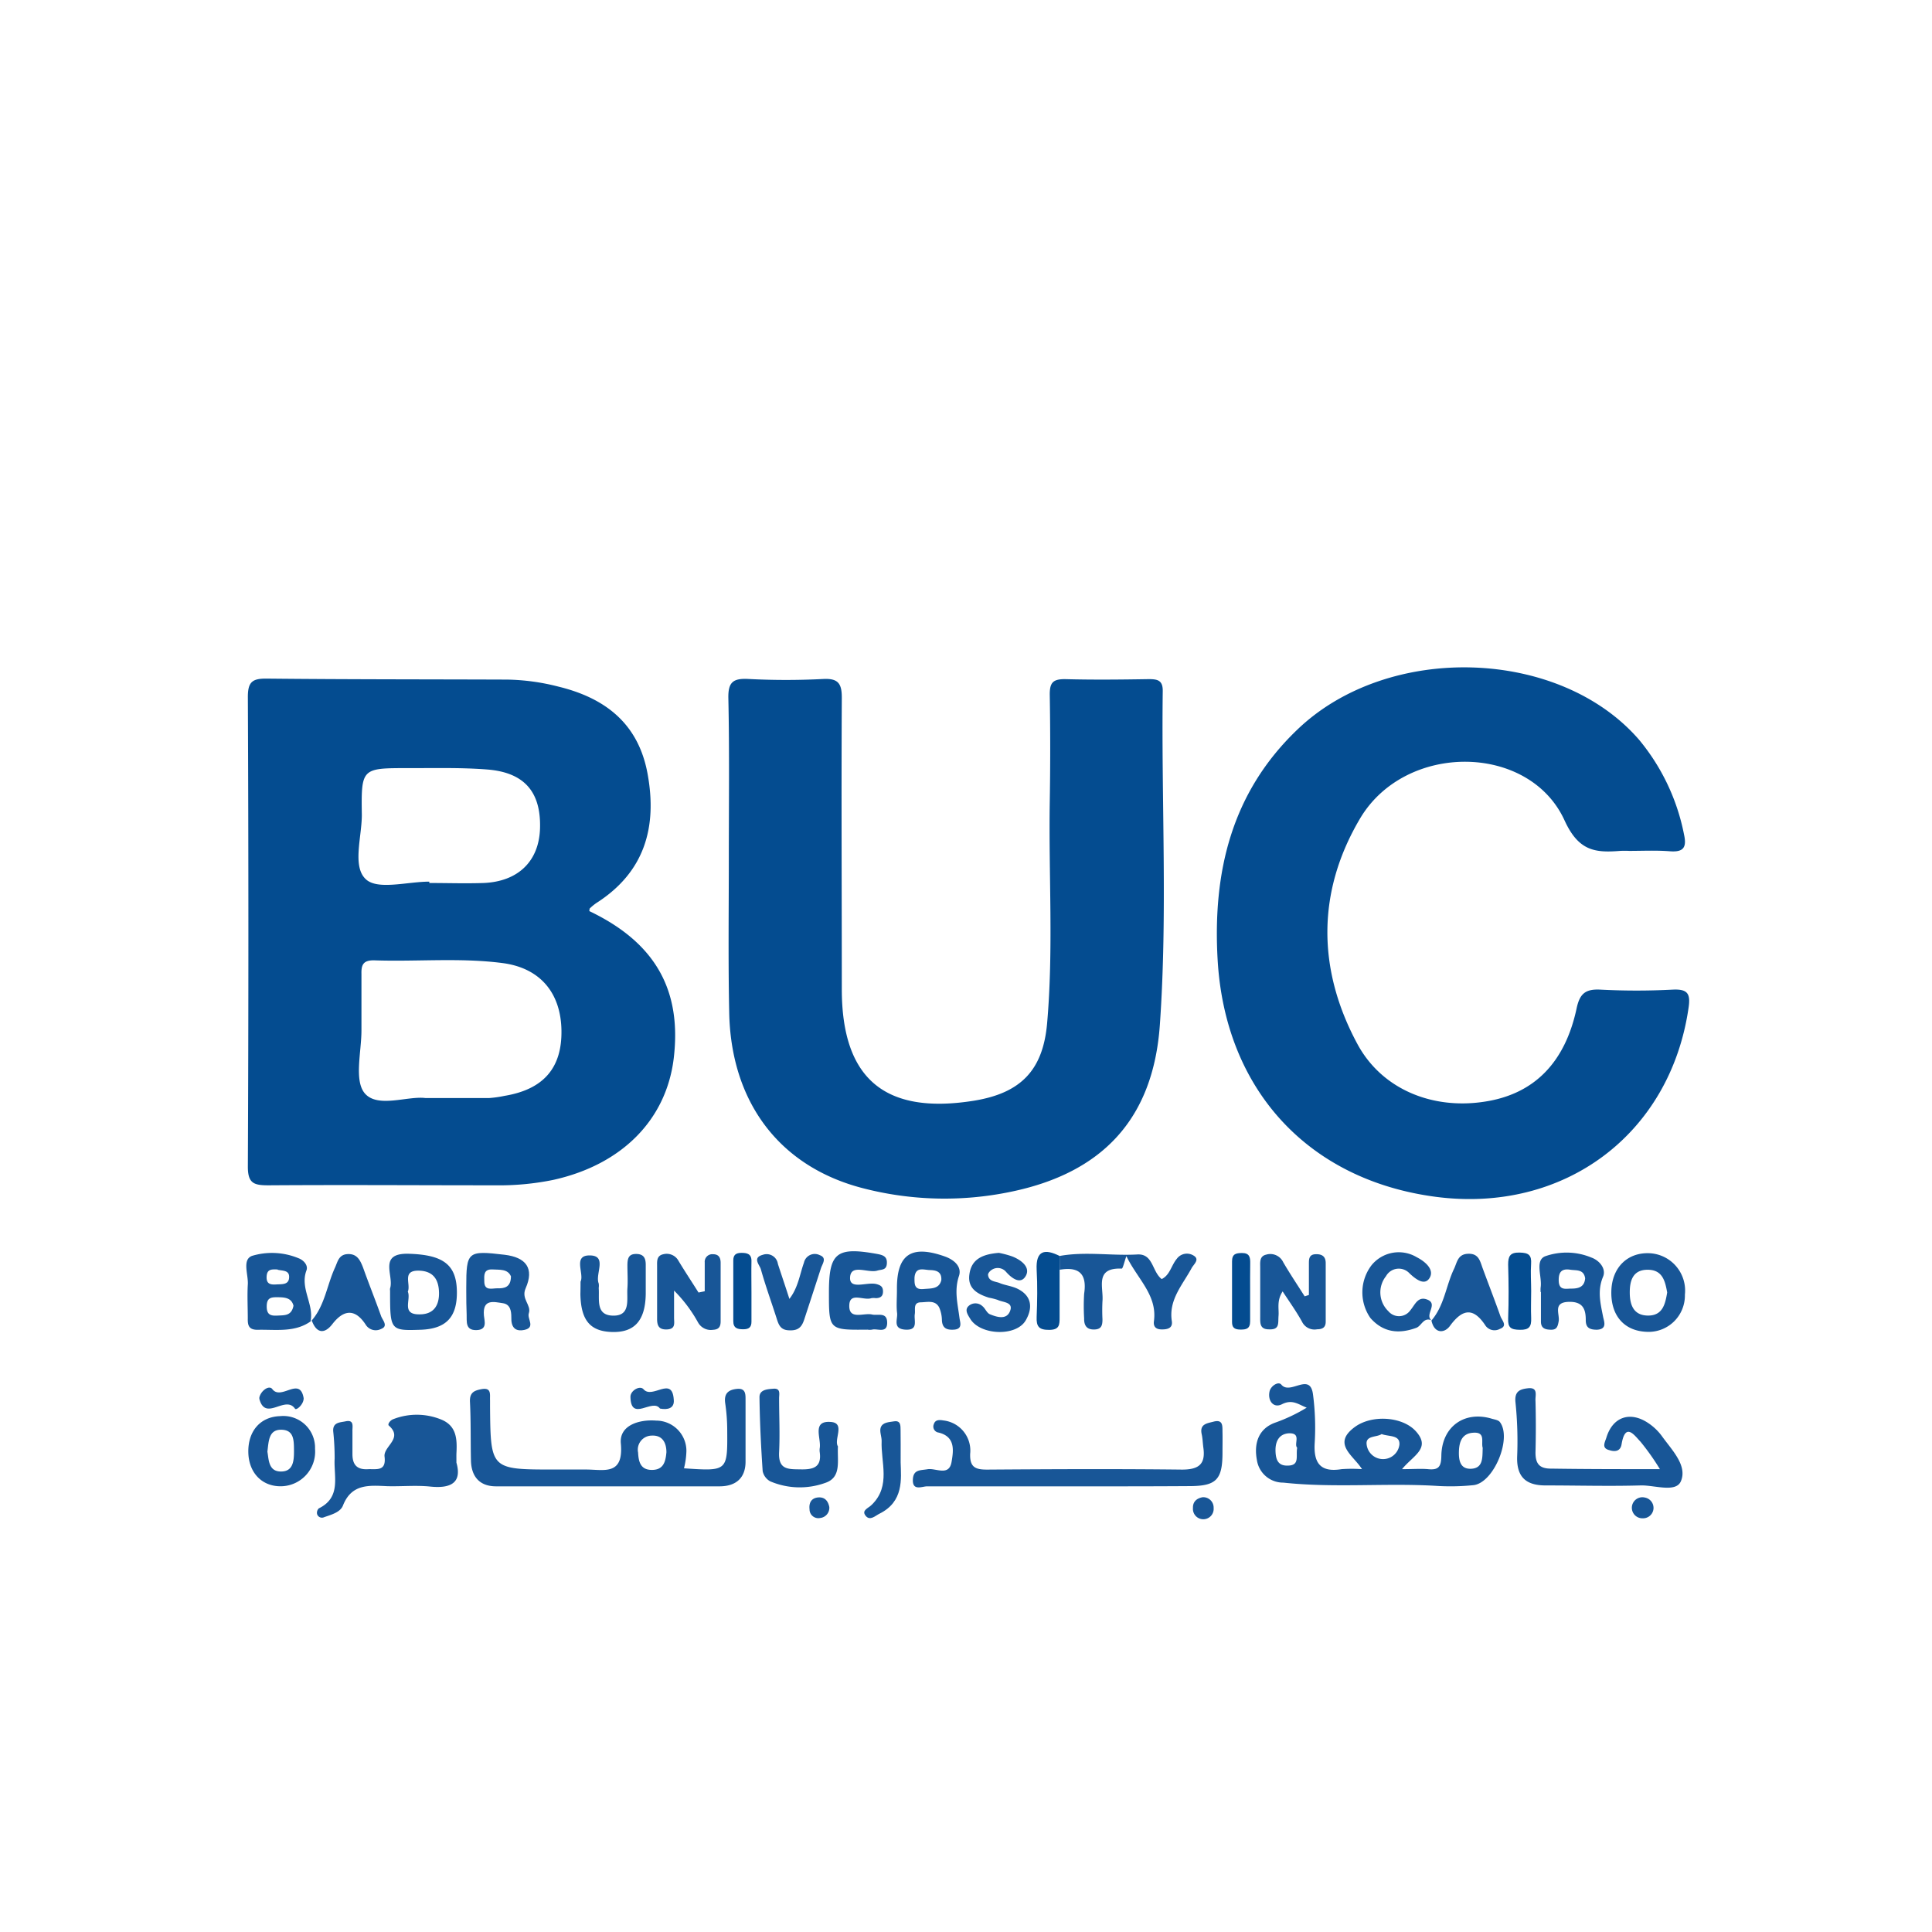 <svg xmlns="http://www.w3.org/2000/svg" id="Layer_1" data-name="Layer 1" viewBox="0 0 255.12 255.12"><defs><style>.cls-1{fill:#044c90;}.cls-2{fill:#185697;}</style></defs><path class="cls-1" d="M77.82,120.31c8.67,4.14,12.24,10.38,11.14,19.49-1,8.09-6.86,14-15.88,16a35.63,35.63,0,0,1-7.72.72c-10,0-19.93-.07-29.9,0-1.93,0-2.74-.24-2.73-2.49q.14-31,0-62c0-2,.6-2.44,2.5-2.42,10.57.11,21.13.09,31.7.13a28.76,28.76,0,0,1,6.78.92c6.23,1.51,10.59,4.9,11.8,11.51,1.3,7.08-.4,13-6.74,17.06a6.47,6.47,0,0,0-.91.75S77.83,120.22,77.82,120.31ZM56.2,145c3.17,0,5.75,0,8.34,0a14.72,14.72,0,0,0,2.07-.29c5.15-.85,7.61-3.68,7.53-8.65s-2.83-8.25-7.8-8.89c-5.65-.73-11.33-.16-17-.36-1.41,0-1.64.64-1.61,1.81,0,2.48,0,5,0,7.44,0,2.86-1,6.66.46,8.34C49.9,146.35,53.84,144.69,56.2,145Zm.49-28.59v.19c2.39,0,4.78.08,7.16,0,4.59-.19,7.33-2.89,7.46-7.21.14-4.81-2.06-7.4-7-7.78-3.46-.27-7-.17-10.44-.18-6.12,0-6.18,0-6.09,6.18,0,2.94-1.31,6.87.57,8.53C49.94,117.55,53.82,116.42,56.69,116.42Z"></path><path class="cls-1" d="M96.24,113.36c0-7,.09-14.1-.06-21.15-.05-2.17.65-2.66,2.68-2.55a95.38,95.38,0,0,0,9.86,0c2-.1,2.45.64,2.44,2.52-.07,12.81,0,25.62,0,38.43,0,11.83,5.67,16.62,17.44,14.74,6.17-1,9.12-4,9.67-10.21.85-9.71.2-19.44.35-29.17q.12-7.14,0-14.29c0-1.58.47-2,2-2,3.68.1,7.37.06,11.06,0,1.15,0,1.88.13,1.86,1.57-.19,14.69.65,29.4-.38,44.06-.87,12.47-7.62,19.59-19.71,22.07a42.91,42.91,0,0,1-19.55-.49c-11-2.85-17.42-11.4-17.61-23.29C96.15,126.86,96.24,120.11,96.24,113.36Z"></path><path class="cls-1" d="M215.13,112.36a11.81,11.81,0,0,0-1.19,0c-3.34.27-5.49,0-7.33-4-4.65-10.24-21-10.38-27-.3-5.72,9.64-5.7,19.92-.36,29.81,3.24,6,9.95,8.7,16.88,7.59,6.41-1,10.52-5.09,12.06-12.3.41-1.94,1.16-2.58,3.13-2.48a92.57,92.57,0,0,0,9.57,0c1.94-.09,2.36.51,2.09,2.36-2.4,16.71-16.41,27.22-33.39,25-16.8-2.21-27.8-14.1-28.8-31.27-.67-11.57,1.8-22.11,10.56-30.46,12-11.48,34.61-10.77,45.11,1.4a28,28,0,0,1,5.92,12.51c.37,1.7-.09,2.33-1.88,2.19S216.93,112.36,215.13,112.36Z"></path><path class="cls-2" d="M185.14,194c1.49,0,2.46-.08,3.41,0,1.43.15,1.76-.32,1.78-1.79.07-3.85,3.07-5.95,6.66-4.87.37.11.85.17,1.06.43,1.64,2.1-.77,8-3.45,8.34a29.58,29.58,0,0,1-5.07.09c-6.68-.38-13.38.3-20.06-.42a3.5,3.5,0,0,1-3.5-3c-.4-2.14.18-4.08,2.36-4.9a22.1,22.1,0,0,0,4.22-2c-1.06-.39-1.87-1.17-3.29-.44-1.09.54-1.88-.46-1.62-1.69.15-.73,1.16-1.39,1.56-.91,1.18,1.44,3.83-1.76,4.19,1.36a33.71,33.71,0,0,1,.22,6.27c-.18,2.69.71,4,3.55,3.53a19.58,19.58,0,0,1,2.69,0c-1.14-1.83-4-3.33-.94-5.57,2.22-1.63,6.2-1.4,8,.51C189.05,191.25,186.6,192.18,185.14,194Zm10.65-2.81c-.24-.74.43-2.11-1.23-2-1.5.08-1.87,1.19-1.91,2.46s.21,2.35,1.6,2.3C195.88,193.88,195.74,192.46,195.79,191.22Zm-13.32-1.84c-.65.48-2.2.16-2,1.44a2.18,2.18,0,0,0,4.32,0C184.9,189.47,183.48,189.73,182.47,189.38Zm-11.18,1.82c-.49-.48.66-2-1.16-1.9-1.31.12-1.73,1.17-1.7,2.32s.33,2,1.65,1.94C171.67,193.51,171.09,192.25,171.29,191.2Z"></path><path class="cls-2" d="M90.32,193.89c5.74.39,5.75.39,5.71-5a24.73,24.73,0,0,0-.26-3.55c-.2-1.3.37-1.83,1.58-1.94s1.09.86,1.1,1.6c0,2.68,0,5.36,0,8,0,2.17-1.27,3.26-3.41,3.27q-14.77,0-29.54,0c-2.17,0-3.26-1.29-3.31-3.4-.06-2.58,0-5.16-.13-7.73-.07-1.26.56-1.52,1.51-1.7,1.38-.26,1.1.73,1.14,1.47,0,.3,0,.6,0,.9.08,8.24.08,8.24,8.49,8.24h4.18c2.38,0,5,.85,4.6-3.46-.21-2.35,2.37-3.18,4.66-3a4,4,0,0,1,4,4A10.25,10.25,0,0,1,90.32,193.89ZM88,191.77c0-1.36-.61-2.26-1.91-2.2a1.86,1.86,0,0,0-1.83,2.24c.06,1.16.29,2.26,1.75,2.29C87.63,194.14,87.89,193,88,191.77Z"></path><path class="cls-2" d="M139.75,196.27c-5.78,0-11.56,0-17.33,0-.67,0-2,.69-1.87-1,.1-1.23,1-1.1,1.94-1.26,1.1-.18,2.85,1,3.17-1,.25-1.47.51-3.3-1.72-3.84a.8.8,0,0,1-.62-1.13c.19-.61.8-.55,1.25-.47a4,4,0,0,1,3.54,4.4c-.06,1.79.69,2.1,2.28,2.09,8.56-.06,17.13-.1,25.69,0,2.27,0,3.13-.75,2.82-2.92-.08-.59-.09-1.19-.22-1.77-.29-1.34.73-1.42,1.56-1.64,1.31-.35,1.17.63,1.19,1.4s0,1.78,0,2.68c0,3.59-.82,4.42-4.35,4.43C151.3,196.28,145.52,196.27,139.75,196.27Z"></path><path class="cls-2" d="M60.27,193.14c.73,2.55-.6,3.46-3.46,3.16-1.87-.19-3.78,0-5.67-.05-2.4-.11-4.71-.34-5.85,2.55-.35.9-1.53,1.21-2.48,1.54a.67.67,0,0,1-.94-.41.81.81,0,0,1,.23-.75c3-1.47,1.95-4.23,2.09-6.58A32.75,32.75,0,0,0,44,189c-.08-1.2.91-1.16,1.61-1.31,1.22-.27.9.73.93,1.32,0,1,0,2,0,3,0,1.3.5,2.07,2,2,1.14-.06,2.49.35,2.24-1.67-.16-1.37,2.51-2.39.56-4.1-.19-.17.19-.71.62-.85a8.54,8.54,0,0,1,6.4.1c1.92.84,2,2.53,1.92,4.28C60.26,192.1,60.27,192.39,60.27,193.14Z"></path><path class="cls-2" d="M219.19,194a31.79,31.79,0,0,0-2.56-3.62c-.8-.83-2-2.64-2.5.33-.16,1-.95,1-1.62.78-1.08-.27-.57-1.05-.38-1.68.81-2.63,3-3.48,5.36-2a7.17,7.17,0,0,1,1.95,1.81c1.31,1.84,3.43,3.91,2.51,6-.68,1.52-3.47.48-5.3.53-4.19.12-8.38,0-12.57,0-2.6,0-3.83-1.14-3.74-3.82a49.93,49.93,0,0,0-.22-7.13c-.16-1.47.57-1.76,1.64-1.88,1.42-.16.94,1,1,1.64.06,2.28.06,4.57,0,6.85,0,1.49.53,2.14,2.11,2.12C209.41,194,214,194,219.19,194Z"></path><path class="cls-2" d="M139.92,165.85c3.41-.62,6.86,0,10.29-.2,2.08-.1,1.91,2.27,3.19,3.25,1.09-.52,1.26-1.8,2-2.68a1.65,1.65,0,0,1,2.13-.47c1,.53.1,1.18-.18,1.71-1.2,2.22-3.05,4.18-2.61,7,.14.93-.57,1.1-1.36,1.09s-1.1-.41-1-1.11c.45-3.44-2.18-5.54-3.64-8.57-.28.78-.47,1.66-.62,1.65-3.62-.15-2.37,2.51-2.54,4.31a23.42,23.42,0,0,0,0,2.37c0,.77-.1,1.34-1.09,1.36s-1.35-.53-1.33-1.46a27.22,27.22,0,0,1,0-3.26c.4-2.63-.67-3.61-3.23-3.17Z"></path><path class="cls-2" d="M172.84,171c0-1.37,0-2.74,0-4.11,0-.6,0-1.23.86-1.27s1.36.28,1.36,1.17c0,2.58,0,5.16,0,7.74,0,.76-.43,1-1.13,1a1.83,1.83,0,0,1-2-1c-.74-1.34-1.64-2.6-2.56-4-.81,1.26-.46,2.27-.54,3.23s.19,1.85-1.27,1.78c-1.22,0-1.15-.84-1.15-1.64V167.4c0-.69-.12-1.51.77-1.72a1.88,1.88,0,0,1,2.27,1c.89,1.53,1.88,3,2.83,4.5Z"></path><path class="cls-2" d="M93.06,170.51c0-1.26,0-2.53,0-3.8a1,1,0,0,1,1.1-1.09c.75,0,1,.46,1,1.14,0,2.57,0,5.15,0,7.72,0,.7-.23,1.08-1,1.12a1.93,1.93,0,0,1-2-1,18.72,18.72,0,0,0-3.15-4.18c0,1.21,0,2.41,0,3.62,0,.63.23,1.45-.89,1.51s-1.36-.49-1.35-1.45c0-2.27,0-4.55,0-6.83,0-.68-.1-1.46.83-1.65a1.77,1.77,0,0,1,2,.88c.85,1.41,1.76,2.78,2.64,4.18Z"></path><path class="cls-2" d="M41.14,174.4C39,176,36.46,175.54,34,175.6c-1.13,0-1.3-.57-1.28-1.48,0-1.48-.08-3,0-4.45.11-1.32-.79-3.31.55-3.83a9.15,9.15,0,0,1,6.13.3c.67.24,1.32.93,1.07,1.61-.89,2.36,1,4.43.54,6.71Zm-2.39-2c-.26-1-1.11-1.09-2-1.1s-1.52,0-1.53,1.19.59,1.28,1.48,1.23S38.49,173.76,38.75,172.44Zm-2.09-4.77c-.66,0-1.38-.13-1.45.89s.48,1.14,1.26,1.09,1.71.08,1.71-1C38.19,167.71,37.29,167.82,36.66,167.67Z"></path><path class="cls-2" d="M110.65,191c-.11,1.92.51,4.1-1.69,4.82a9.93,9.93,0,0,1-7.25-.21,2,2,0,0,1-1-1.35c-.22-3.25-.38-6.51-.42-9.77,0-1,1.07-1.05,1.83-1.11,1-.08.76.71.76,1.25,0,2.37.12,4.75,0,7.12s1.22,2.25,2.85,2.28,2.78-.25,2.52-2.24a1.94,1.94,0,0,1,0-.59c.2-1.33-1.11-3.7,1.58-3.42C111.6,188,110.08,190.11,110.65,191Z"></path><path class="cls-2" d="M76.66,169.24c.51-1-1-3.39,1.08-3.46,2.58-.08.8,2.45,1.32,3.7a2,2,0,0,1,0,.6c.12,1.5-.44,3.62,1.91,3.65s1.77-2.15,1.88-3.62c.07-1,0-2,0-3s.18-1.58,1.3-1.52c.93.06,1.12.66,1.12,1.43,0,1.29,0,2.58,0,3.87-.06,3.49-1.48,5.08-4.44,5s-4.12-1.61-4.19-5C76.65,170.46,76.66,170,76.66,169.24Z"></path><path class="cls-2" d="M212.78,170.41c.11-3.08,2.17-5.07,5.09-4.92a4.94,4.94,0,0,1,4.62,5.47,4.8,4.8,0,0,1-5.16,4.9C214.39,175.7,212.66,173.63,212.78,170.41Zm7.37.26c-.27-1.52-.62-3-2.58-3s-2.37,1.45-2.36,3.05.51,3,2.43,3S219.9,172.19,220.15,170.67Z"></path><path class="cls-2" d="M61.57,170.54V170c0-4.75.17-4.89,5.05-4.31,2.86.34,3.95,1.8,2.79,4.43-.63,1.43.79,2.19.42,3.3-.25.72.92,1.86-.57,2.19-1.29.28-1.78-.41-1.74-1.66,0-.82-.13-1.71-1.1-1.86-1.22-.18-2.71-.61-2.52,1.62.07.74.5,1.9-1,1.93s-1.24-1.17-1.28-2.08S61.57,171.53,61.57,170.54Zm5.9-2c-.43-1-1.48-.85-2.42-.91-1.21-.07-1.12.78-1.1,1.57,0,1.3,1,.92,1.71.92C66.59,170.15,67.45,170,67.47,168.57Z"></path><path class="cls-2" d="M51.51,170.42a.92.92,0,0,1,0-.29c.55-1.67-1.66-4.7,2.5-4.57,4.43.14,6.24,1.38,6.32,4.88s-1.43,5-4.67,5.15C51.51,175.73,51.51,175.73,51.51,170.42Zm2.34.14c.47,1.05-.93,3.05,1.57,3,1.83,0,2.59-1.15,2.55-2.89s-.78-2.82-2.62-2.88C53,167.72,54.29,169.58,53.85,170.56Z"></path><path class="cls-2" d="M203.44,170.62a4,4,0,0,1,0-.6c.22-1.41-.79-3.52.57-4.12a8.5,8.5,0,0,1,6.11.15c1.13.4,2,1.52,1.56,2.55-.77,1.84-.34,3.49,0,5.24.11.61.62,1.67-.79,1.75-1,0-1.51-.27-1.49-1.32,0-1.51-.48-2.41-2.25-2.36-2.16.06-1.15,1.63-1.33,2.58-.12.66-.24,1.11-1,1.1s-1.36-.17-1.34-1.12c0-1.28,0-2.57,0-3.85Zm5.88-1.82c-.19-1.25-1.22-1-2-1.14-1.16-.17-1.53.38-1.49,1.5.05,1.27.93,1,1.66,1C208.37,170.16,209.22,170,209.32,168.8Z"></path><path class="cls-2" d="M118.44,170.41v-.3c0-4.49,1.92-5.75,6.31-4.2,1.28.45,2.29,1.38,1.88,2.59-.65,1.94-.16,3.69.07,5.53.07.58.46,1.46-.72,1.55-.92.06-1.54-.15-1.6-1.23a4.42,4.42,0,0,0-.36-1.7c-.52-1-1.54-.7-2.39-.68-1.09,0-.73.94-.83,1.55-.14.85.52,2.16-1.23,2.06s-1-1.37-1.11-2.21S118.44,171.4,118.44,170.41Zm5.86-1.36c.08-1.18-.75-1.32-1.54-1.34s-1.88-.5-2,1c0,.81-.06,1.6,1.14,1.51C122.92,170.12,124,170.26,124.3,169.05Z"></path><path class="cls-2" d="M109.46,170.67c0-5.27,1-6.06,6.4-5.08.8.15,1.31.36,1.25,1.26s-.68.76-1.25.93c-1.25.39-3.59-1-3.61,1,0,1.57,2.29.45,3.51.79.57.16.85.37.84,1s-.38.84-.94.85a2.32,2.32,0,0,0-.59,0c-1,.36-2.84-.84-2.92.9-.1,2.06,1.9,1,3,1.26.76.18,2-.38,2,1.09s-1.32.71-2,.91a2,2,0,0,1-.6,0C109.46,175.63,109.46,175.63,109.46,170.67Z"></path><path class="cls-2" d="M131.9,165.44a12.74,12.74,0,0,1,1.76.47c1.18.46,2.45,1.42,1.79,2.58s-1.81.36-2.61-.55a1.43,1.43,0,0,0-1.91-.24c-.21.13-.47.44-.46.64.09.92,1,.85,1.57,1.1s1.55.38,2.26.71c2,.95,2.09,2.6,1.13,4.23-1.28,2.15-6,1.94-7.31-.23-.28-.47-.75-1.1-.29-1.62a1.34,1.34,0,0,1,1.89-.06c.38.29.58.91,1,1.08.91.37,2.15.76,2.63-.36.55-1.28-.9-1.19-1.61-1.54a8.41,8.41,0,0,0-1.15-.29c-1.52-.48-2.85-1.22-2.58-3.09C128.28,166.23,129.8,165.61,131.9,165.44Z"></path><path class="cls-2" d="M189,174.4c1.73-2,1.93-4.6,3-6.84.41-.84.47-1.95,1.86-2s1.57.93,1.91,1.87c.78,2.12,1.6,4.23,2.36,6.37.19.55,1,1.29-.07,1.68a1.47,1.47,0,0,1-1.88-.4c-1.56-2.4-3-2.34-4.71,0-.72,1-2.07,1.07-2.45-.71Z"></path><path class="cls-2" d="M41.08,174.46c1.81-2,2.08-4.75,3.17-7.1.35-.78.49-1.72,1.7-1.76s1.62.82,2,1.8c.76,2.14,1.61,4.24,2.37,6.38.2.56,1,1.33,0,1.71a1.56,1.56,0,0,1-2.05-.6c-1.32-2-2.8-2.07-4.36-.07-1,1.32-2.08,1.33-2.73-.42Z"></path><path class="cls-2" d="M189.07,174.36c-1.12-.5-1.35.78-2.11,1-2.3.83-4.34.57-6-1.32a5.92,5.92,0,0,1,.13-6.94,4.63,4.63,0,0,1,6-1.08c1.1.56,2.34,1.62,1.7,2.71s-1.79.24-2.66-.58a1.93,1.93,0,0,0-3.11.37,3.44,3.44,0,0,0,.31,4.62,1.83,1.83,0,0,0,2.9-.11c.63-.75,1-1.9,2.24-1.42,1.49.58-.39,2,.56,2.74Z"></path><path class="cls-2" d="M37.18,196.26c-2.57.07-4.36-1.78-4.39-4.54S34.38,187.08,37,187a4.19,4.19,0,0,1,4.6,4.32A4.57,4.57,0,0,1,37.18,196.26Zm-1.87-4.57c.18,1,.13,2.55,1.67,2.62,1.75.08,1.85-1.41,1.84-2.76s0-2.66-1.55-2.75C35.47,188.7,35.49,190.28,35.31,191.69Z"></path><path class="cls-2" d="M104.24,171.52c1.17-1.51,1.36-3.23,1.92-4.78a1.46,1.46,0,0,1,2.08-1c1,.36.36,1.13.16,1.75q-1.05,3.24-2.11,6.47c-.31,1-.63,1.76-2,1.71-1.21,0-1.46-.7-1.74-1.59-.69-2.16-1.47-4.3-2.08-6.48-.16-.57-1.16-1.52.25-1.9a1.5,1.5,0,0,1,2,1.2C103.2,168.38,103.71,169.87,104.24,171.52Z"></path><path class="cls-2" d="M118.93,193.11c.06,2.17.44,5.18-2.81,6.78-.52.25-1.24,1-1.82.26s.41-1,.84-1.47c2.52-2.48,1.16-5.57,1.28-8.42,0-.58-.29-1.22-.13-1.73.24-.74,1.12-.73,1.76-.84.91-.15.86.59.87,1.16C118.94,190,118.93,191.22,118.93,193.11Z"></path><path class="cls-1" d="M202.19,170.47c0,1.19-.05,2.38,0,3.56s-.28,1.59-1.49,1.57-1.59-.28-1.55-1.49c.09-2.38.07-4.76,0-7.13,0-1.09.25-1.6,1.48-1.58s1.63.32,1.55,1.51S202.19,169.28,202.19,170.47Z"></path><path class="cls-1" d="M139.92,165.85l0,1.86c0,2.07,0,4.15,0,6.22,0,1,0,1.67-1.37,1.68s-1.71-.45-1.66-1.71c.08-2.07.12-4.15,0-6.22C136.76,165.06,138,164.89,139.92,165.85Z"></path><path class="cls-1" d="M99.23,170.68c0,1.28,0,2.57,0,3.85,0,.74-.34,1-1.08,1s-1.33-.12-1.32-1.09c0-2.68,0-5.35,0-8,0-.73.34-1,1.08-1s1.34.13,1.32,1.1C99.2,167.91,99.23,169.29,99.23,170.68Z"></path><path class="cls-1" d="M165.08,170.62c0,1.28,0,2.57,0,3.85,0,1-.51,1.11-1.31,1.1s-1.08-.3-1.08-1c0-2.67,0-5.34,0-8,0-1,.52-1.1,1.32-1.11,1,0,1.09.58,1.08,1.34C165.07,168,165.08,169.33,165.08,170.62Z"></path><path class="cls-2" d="M87.15,186c-1-1.42-3.85,1.86-3.9-1.56,0-.82,1.24-1.53,1.72-1,1.16,1.39,3.8-1.83,4,1.38C89.09,186,88.14,186.19,87.15,186Z"></path><path class="cls-2" d="M40.1,184.64c0,.84-1,1.66-1.15,1.37-1.28-1.82-3.87,1.72-4.69-1.24a.71.71,0,0,1,0-.29c.25-.9,1.29-1.59,1.69-1.06C37.13,185,39.6,181.66,40.1,184.64Z"></path><path class="cls-2" d="M218.34,199.26a1.38,1.38,0,0,1-1.4,1.23,1.39,1.39,0,1,1,.26-2.74A1.39,1.39,0,0,1,218.34,199.26Z"></path><path class="cls-2" d="M158.79,197.71a1.37,1.37,0,0,1,1.47,1.42,1.37,1.37,0,1,1-2.73,0C157.5,198.32,158,197.86,158.79,197.71Z"></path><path class="cls-2" d="M109.51,199a1.35,1.35,0,0,1-1.21,1.45,1.16,1.16,0,0,1-1.4-1.15c-.11-.93.31-1.55,1.27-1.57C109,197.72,109.37,198.3,109.51,199Z"></path></svg>